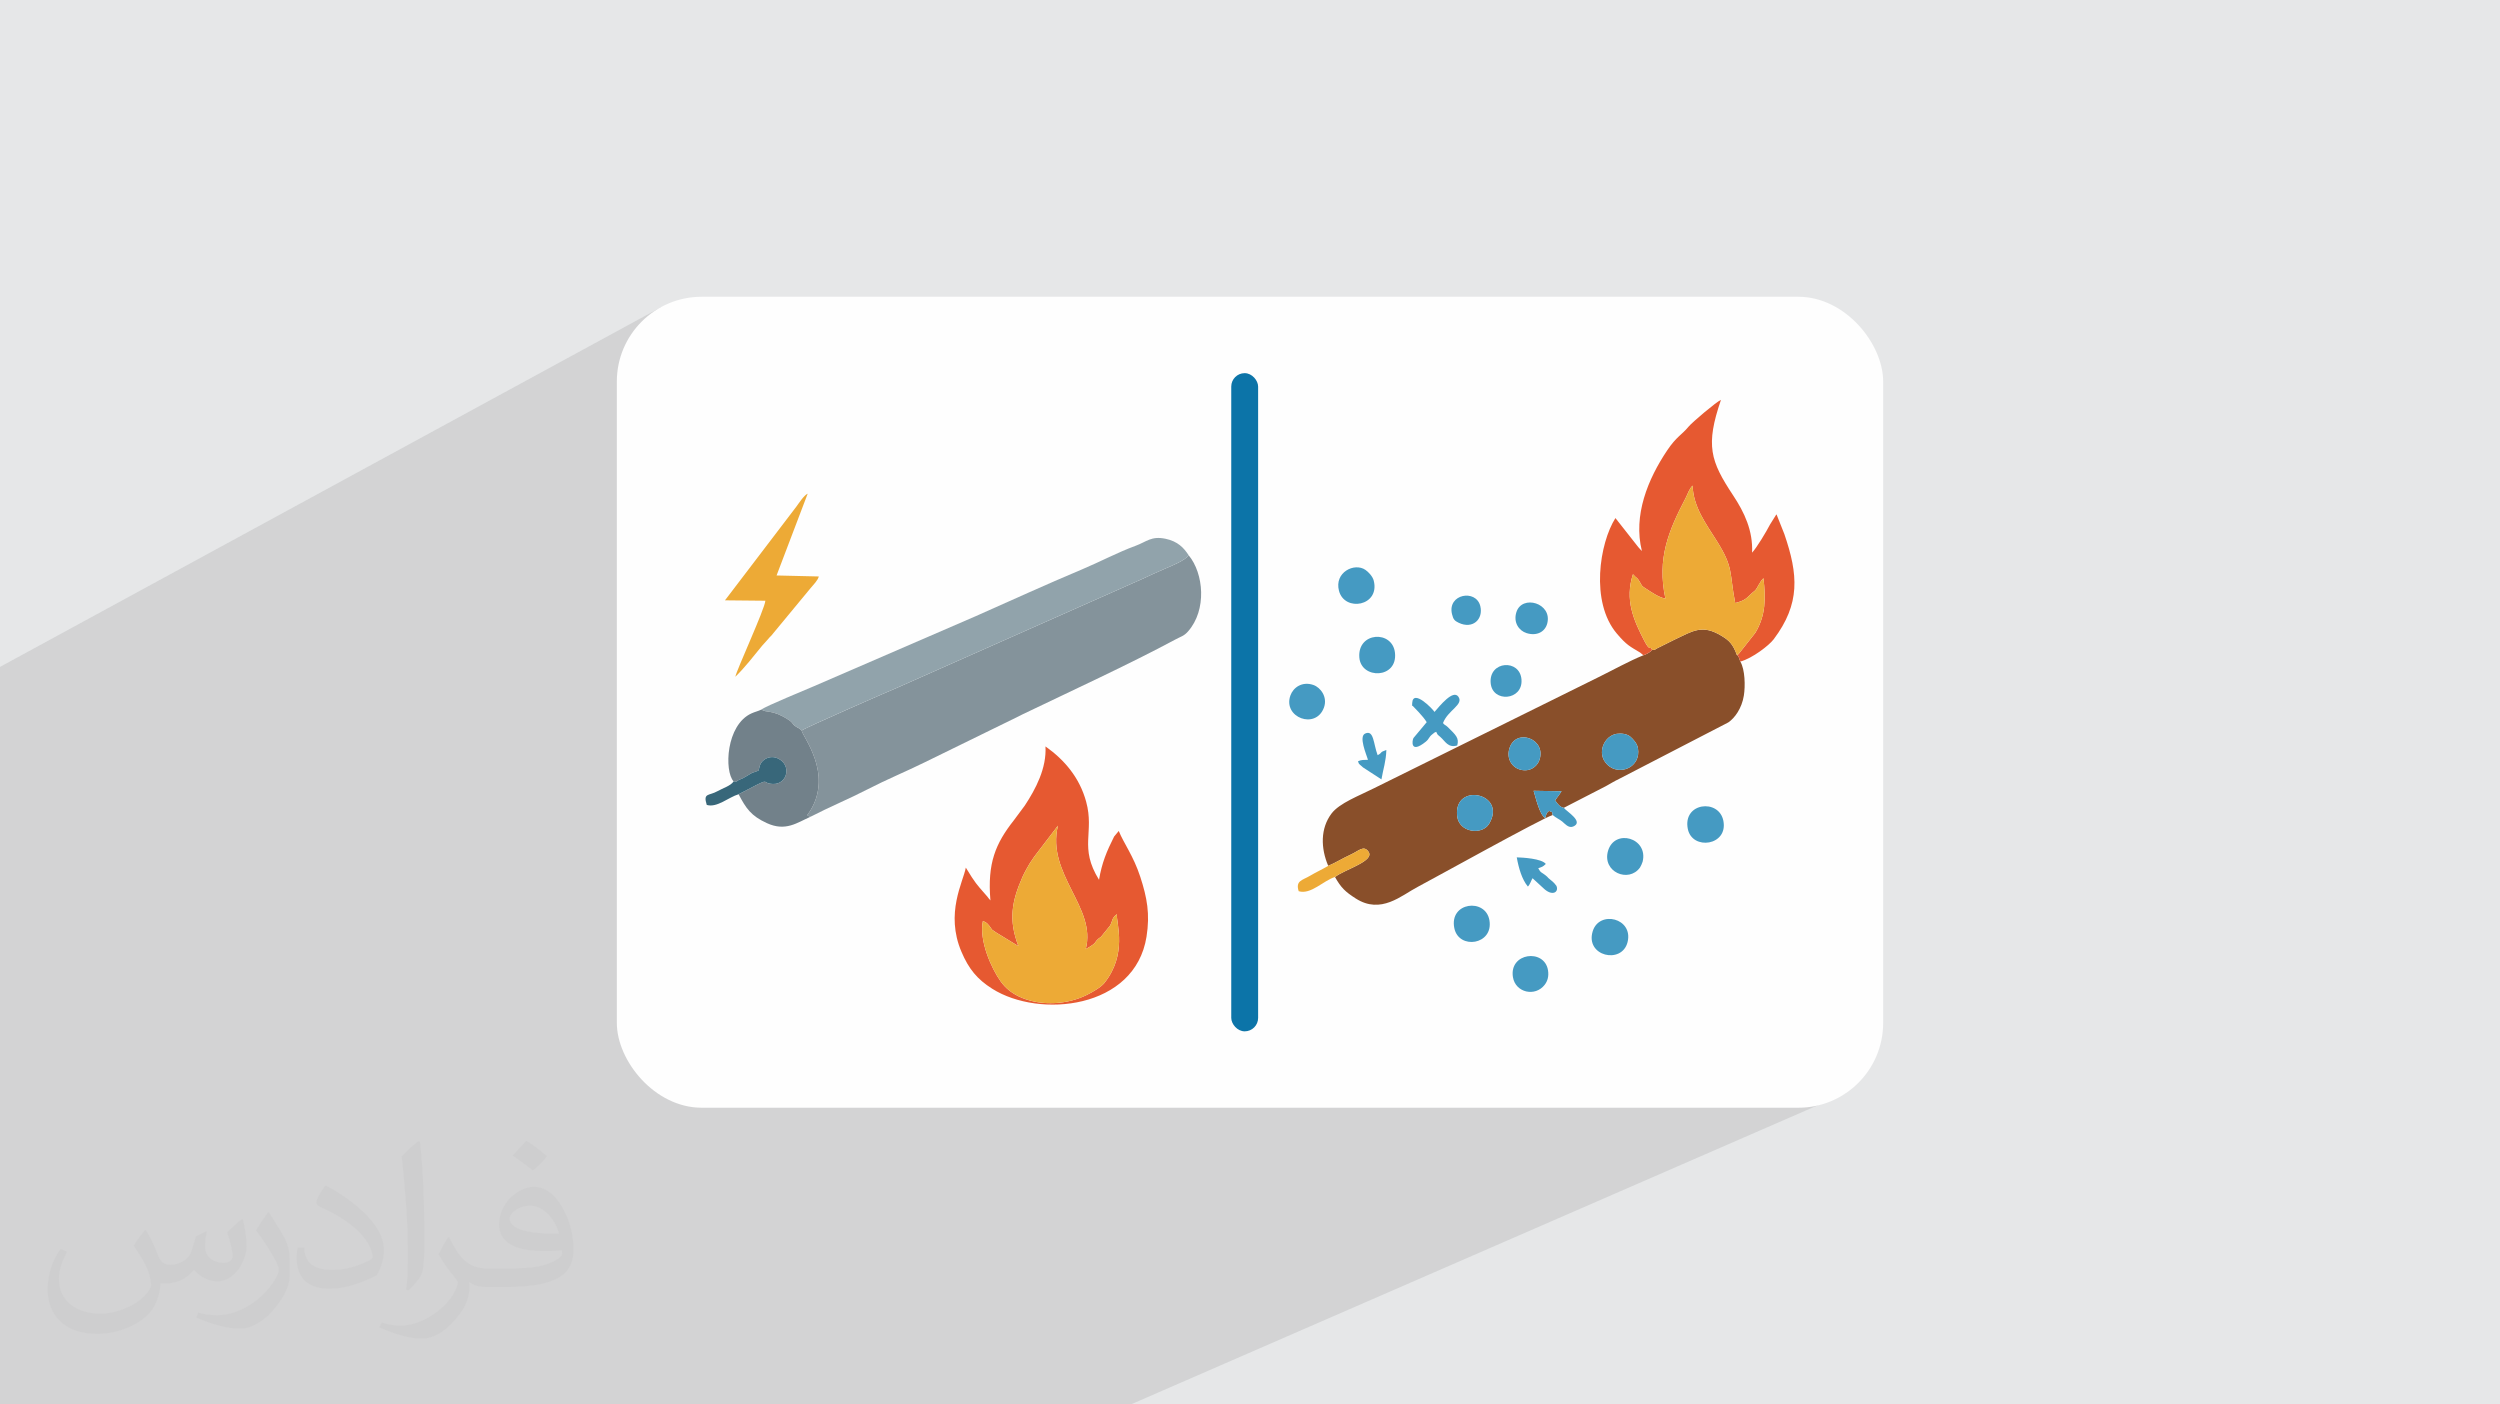 <?xml version="1.0" encoding="UTF-8"?>
<!DOCTYPE svg PUBLIC "-//W3C//DTD SVG 1.0//EN" "http://www.w3.org/TR/2001/REC-SVG-20010904/DTD/svg10.dtd">
<!-- Creator: CorelDRAW -->
<svg xmlns="http://www.w3.org/2000/svg" xml:space="preserve" width="94.192mm" height="52.917mm" version="1.0" style="shape-rendering:geometricPrecision; text-rendering:geometricPrecision; image-rendering:optimizeQuality; fill-rule:evenodd; clip-rule:evenodd"
viewBox="0 0 9404.92 5283.66"
 xmlns:xlink="http://www.w3.org/1999/xlink"
 xmlns:xodm="http://www.corel.com/coreldraw/odm/2003">
 <defs>
  <style type="text/css">
   <![CDATA[
    .fil3 {fill:#FEFEFE}
    .fil12 {fill:#0C74A8}
    .fil11 {fill:#38677A}
    .fil10 {fill:#459AC2}
    .fil9 {fill:#72818A}
    .fil5 {fill:#84939B}
    .fil4 {fill:#894F2A}
    .fil7 {fill:#91A3AB}
    .fil6 {fill:#E65931}
    .fil8 {fill:#EDAA36}
    .fil2 {fill:#373435;fill-opacity:0.031}
    .fil1 {fill:#2B2A29;fill-opacity:0.102}
    .fil0 {fill:#E6E7E8}
   ]]>
  </style>
 </defs>
 <g id="Layer_x0020_1">
  <polygon class="fil0" points="-0,0 9404.92,0 9404.92,5283.66 -0,5283.66 "/>
  <polygon class="fil1" points="5938.6,2942.31 6944.28,4111.99 4253.57,5283.66 -0,5283.66 -0,2508.81 2487.98,1154.97 "/>
  <path class="fil2" d="M548.54 4627.69c17.95,27.21 29.6,53.36 40.96,82.43 8.45,16.91 12.93,48.09 52.57,48.09 11.61,0 28.28,-3.42 43.06,-11.61 16.63,-8.73 29.32,-21.94 35.94,-42l15.85 -53.36 38.57 -19.02 2.64 2.64c-5.27,20.09 -6.59,39.36 -6.59,54.43 0,44.63 38.57,61.56 69.22,61.56 17.95,0 34.09,-8.73 34.09,-25.11 0,-21.13 -8.98,-57.06 -20.62,-89.29 17.95,-17.95 35.94,-35.94 56.53,-50.47l3.17 1.6c8.98,38.04 14,75.56 14,100.66 0,24.57 -10.83,51.79 -19.81,69.49 -18.49,34.87 -51.25,62.62 -90.87,62.62 -30.1,0 -63.65,-15.07 -86.66,-43.06l-1.32 0c-21.66,26.96 -55.22,51.25 -108.86,51.25l-16.63 0c-2.64,35.41 -10.29,60.49 -21.94,82.95 -31.95,62.34 -126.81,106.47 -216.1,106.47 -124.17,0 -186.51,-71.59 -186.51,-166.96 0,-58.91 19.27,-113.6 48.88,-152.42l24.29 10.04c-18.49,35.41 -30.91,68.68 -30.91,101.45 0,89.29 72.66,131.83 156.4,131.83 77.68,0 173.83,-49.41 191.28,-106.72 -6.59,-62.62 -30.1,-91.93 -66.04,-148.99 10.83,-19.02 24.83,-38.04 42.28,-58.38l3.17 0 0 0 0 0 -0.02 -0.09zm1432.13 -336.04c26.15,16.39 51.79,35.66 76.87,57.85 -14,19.81 -31.45,37.79 -53.11,53.64 -25.11,-20.34 -50.19,-37.79 -75.84,-56.27 17.42,-19.55 34.62,-38.29 52.04,-55.22l0 0 0 0 0 0 0 0 0 0 0.03 0zm13.47 244.11c-42.28,0 -76.87,27.75 -76.87,48.34 0,44.13 84.53,57.85 185.72,57.31 -12.68,-51.79 -57.06,-105.68 -108.86,-105.68l0.01 0.03zm-94.86 236.19c54.96,0 103.04,-1.6 139.74,-10.83 40.96,-10.29 75.56,-30.91 75.56,-45.17 0,-3.7 0,-8.19 -1.32,-11.89 -22.98,2.11 -49.41,2.11 -72.38,2.11 -74.49,0 -131.55,-16.91 -154.02,-58.66 -5.55,-11.61 -9.51,-24.57 -9.51,-39.36 0,-40.43 17.42,-79.79 48.09,-107 25.61,-22.45 53.89,-36.44 82.67,-36.44 52.04,0 93.51,41.75 122.57,107.54 15.85,35.94 26.68,77.4 26.68,129.72 0,34.87 -9.51,64.19 -31.17,85.85 -40.43,39.11 -114.92,53.89 -229.04,53.89l-51.79 0 0 0 -13.47 0c-28.28,0 -48.62,-5.02 -64.72,-17.42l-2.64 0c0.79,6.59 1.32,12.93 1.32,19.02 0,25.61 -8.45,58.38 -25.61,84.53 -50.72,75.3 -105.68,108.04 -153.24,108.04 -48.09,0 -107,-18.49 -160.11,-42.54l9.51 -18.49c17.17,7.13 40.96,11.89 73.7,11.89 85.85,0 198.66,-82.43 212.66,-163 -3.17,-6.59 -8.98,-15.32 -17.17,-24.57 -25.11,-29.85 -40.96,-54.68 -55.75,-80.83 12.68,-25.11 24.29,-45.17 35.13,-63.4l4.49 -0.53c36.72,74.77 69.99,117.55 144.23,117.55l11.61 0 0 0 53.89 0 0 0 0 0 0 0 0 0 0 0 0.09 0.01zm-371.98 79c6.34,-34.34 6.87,-72.91 6.87,-108.86l0 -53.36c0,-99.6 -12.68,-244.36 -22.98,-338.68 17.95,-19.27 43.06,-42 62.87,-57.31l5.81 1.6c13.47,118.62 16.63,256 16.63,383.06 0,33.3 -1.32,65.79 -4.49,89.55 -1.85,30.1 -19.27,52.83 -56.53,87.7l-8.19 -3.7zm-382.8 -157.19c1.85,46.77 24.83,83.49 105.15,83.49 49.93,0 92.19,-12.93 138.96,-35.13 8.45,-3.7 12.93,-8.73 12.93,-12.93 0,-29.32 -22.45,-68.15 -60.23,-103.55 -36.72,-33.3 -85.34,-62.62 -130.76,-82.18 -15.6,-6.59 -20.62,-13.47 -20.62,-20.09 0,-13.47 17.95,-41.75 32.77,-62.09l5.02 -0.53c52.04,27.21 110.17,67.64 153.24,112.53 39.11,41.47 63.4,83.49 63.4,129.19 0,33.81 -10.29,65.51 -26.96,95.11 -57.06,28.79 -117.83,50.72 -178.06,50.72 -73.17,0 -123.1,-34.34 -123.1,-114.92 0,-8.73 0,-22.19 3.17,-39.64l25.11 0 0 0 0 0 0 0 0 0 0 0 -0.02 0zm-132.37 -132.9l45.45 73.45c16.63,27.21 32.23,56.81 32.23,103.55l0 59.7c0,48.34 -30.91,100.13 -80.83,151.38 -39.11,34.62 -73.7,49.41 -105.68,49.41 -47.55,0 -101.98,-14.79 -164.85,-41.75l7.13 -18.49c19.81,5.27 42.79,9.77 71.06,9.77 90.36,-0.53 182.8,-66.57 225.08,-147.15 5.02,-9.26 6.87,-17.95 6.87,-24.04 0,-9.26 -5.02,-19.55 -8.98,-28.79 -22.98,-43.31 -48.62,-82.95 -76.87,-119.68 14.79,-23.25 29.6,-45.7 45.7,-67.9l3.7 0.53 0 0 0 0 0 0 0 0 0 0 -0.02 0.01z"/>
  <rect class="fil3" x="2320.52" y="1116.42" width="4763.88" height="3050.81" rx="319.01" ry="319.01"/>
  <g id="_2642644747120">
   <path class="fil4" d="M5481.74 3070.09c-14.3,-129.11 189.87,-86.66 120.05,29.31 -26.06,43.28 -113.12,33.29 -120.05,-29.31zm309.46 -210.78c-9.27,26.66 -38.78,46.39 -74.18,35.4 -29.89,-9.28 -51.39,-42.08 -37.87,-81.63 25.65,-75.11 139.47,-32.72 112.05,46.23zm291.03 -98.76c17.22,-2.5 38.98,0.19 51.56,11.32 9,7.96 24.93,23.91 28.13,42.57 12.42,72.31 -69.89,106.41 -115.19,62.21 -43.18,-42.15 -11.21,-109.3 35.5,-116.09zm133.12 -315.23c-7.8,8.96 -22.55,16.41 -32.91,19.8 -52.58,20.92 -117.79,57.39 -170.2,82.99l-843.24 417.16c-55.39,28.11 -129.92,55.56 -159.97,95.37 -42.12,55.84 -40.67,130.48 -12.29,196.67 28.73,-12.01 52.92,-27.94 83.74,-41.94 31.85,-14.47 49.46,-36.81 67.57,-11.55 25.38,35.4 -88.59,66.36 -125.82,95.44 22.62,40.34 38.78,55.63 77.97,80.75 95.24,61.05 171.69,-11.54 233.1,-43.57 55.45,-28.94 466.28,-257.52 507.65,-270.31 -4.55,-16.36 3.79,-6.62 -12.66,-15.51 -10.89,5.04 -12.31,17.55 -15.24,26.93 -21.31,-12.75 -35.74,-76.72 -43.64,-102.63l105.18 1.85c-11.63,16.72 -13.84,20.24 -24.34,33.87 9.37,14.55 18.47,25.13 32.58,28.41l156.95 -80.81c16.64,-9.2 33.09,-19.36 50.88,-27.83l411.12 -212.72c24.83,-16.81 50.79,-53.3 58.49,-100.52 5.95,-36.47 4.52,-98.11 -13.11,-128.36 -5.41,-12.13 -4.8,-20.62 -13.11,-24.74 -14.96,-42.1 -30.53,-55.38 -56.37,-71.27 -74.39,-45.78 -109.07,-19.06 -180.46,14.62l-61.46 30.63c-17.92,9.37 -1.9,5.21 -20.41,7.28z"/>
   <path class="fil5" d="M3015.84 2748.24c3.57,23.38 118.06,160.8 32.88,300.89l-11.48 16.56c0.8,0.58 -2.68,1.85 11.95,6.9 71.29,-36.98 144.89,-67.13 216.29,-104.04 68.6,-35.47 142.16,-65.81 212.3,-100.29l341.69 -167.21c8.89,-4.63 17.25,-8.83 26.18,-13.12 174.76,-84.06 407.68,-191.42 574.81,-281.52 23.24,-12.53 33.11,-13.19 48.77,-30.87 71.76,-81.04 59.09,-218.48 2.48,-286.67 -12.47,18.67 -61.61,38.81 -86.04,49.22 -29.78,12.68 -60.28,26.82 -90.98,41.02l-919.06 407.85c-14.51,5.51 -352.29,153.04 -359.79,161.28z"/>
   <path class="fil6" d="M4084.44 3570.56c53.15,-29.64 23.87,-23.02 57.72,-46.57l33.41 -41.25c10.77,-18.53 5.73,-28.27 25.87,-43.59 -1.27,35.94 40.06,150.38 -47.18,259.31 -12.55,15.67 -45.68,34.4 -65.65,44.35 -72.96,36.37 -167.8,41.72 -242.27,11.74 -38.59,-15.54 -64.35,-38.02 -81.79,-62.5 -36.46,-51.2 -81.64,-155.01 -67.05,-226.75 14.55,3.98 21.24,13.4 28.68,23.56 9.43,12.88 0.65,4.27 12.84,13.51 5.3,4.01 2.35,0.91 7.94,5.47l84.28 51.48c-38.01,-99.16 -24.93,-168.77 15.42,-260.52 6.5,-14.78 22.39,-43.32 27.67,-51.64 10.63,-16.73 22.53,-32.99 32.82,-45.8l72.74 -95.19c-44.2,183.55 146.66,307.75 104.55,464.37zm50.07 -260.73c-76.34,-123.26 -16.27,-177.08 -48.57,-294.4 -24.7,-89.73 -80.77,-156.46 -152.89,-207.41 4.61,81.38 -36.13,159.33 -77.92,222.62l-41.17 55.46c-68.5,86.94 -100.05,160.99 -88.02,301.25 -6,-6.09 -7.64,-9.63 -11.37,-14.07 -20.47,-24.3 -37.52,-40.36 -58.61,-73.11l-22.61 -36.23c-9.76,54.02 -78.2,171.37 -16.46,316.46 27.6,64.86 59.28,103.47 115.9,139.27 177.46,112.16 537.1,76.72 580.4,-195.86 13.59,-85.56 1.93,-147 -23.36,-224.85 -25.55,-78.65 -62.7,-127.22 -81.11,-172.92l-17.51 21.19c-27.95,55.62 -46.05,98.95 -56.71,162.59z"/>
   <path class="fil6" d="M6182.44 2465.12c10.36,-3.39 25.11,-10.84 32.91,-19.8 -7.59,-19.29 -6.36,10.2 -28.91,-33.39 -41.51,-80.29 -74.47,-155.34 -43.34,-251.7 16.29,18.75 14.3,9.22 25.3,28.23 11.34,19.58 6.58,14.92 25.48,27.24 18.03,11.75 48.21,32.72 71.28,36.11 -32.35,-150.76 11.81,-254.96 76.65,-379.29 7.94,-15.22 12.03,-31.96 25.55,-45.79 3.37,81.57 50.25,143.26 90.95,207.96 64.74,102.89 46.83,118.72 69.51,233.87 37.99,-9.42 43.33,-19.22 62.99,-37.43l11.88 -9.89c10.04,-10.68 17.05,-33.31 31.47,-45.99 8.43,76.45 8.92,138.78 -30.43,204.9l-60.39 76.8c-9.86,9.6 7.32,-2.36 -9.32,7.12 8.31,4.12 7.7,12.61 13.11,24.74 45.51,-12.51 108.06,-60.89 125.31,-83.79 101.2,-134.32 92.37,-243.73 40.19,-395.94l-29.42 -74.06c-0.79,0.93 -1.8,2.16 -2.33,2.82l-22.59 36.13c-12.63,24.89 -50,87.29 -67.03,105.02 3.66,-82.44 -28.71,-151.1 -71.29,-215.41 -85.85,-129.65 -104.43,-187.78 -45.78,-359.32 -16.88,6.85 -108.63,84.5 -122.43,101.36 -24.77,30.25 -45.04,36.91 -79.32,87.84 -73.34,108.92 -129.1,245.23 -95.75,379.2 -7.18,-6.17 -7.09,-8.2 -13.76,-14.69l-85.74 -109.03c-59.23,92.97 -95.94,315.59 5.48,434.84 37.32,43.88 49.21,48.09 87.52,71.2l12.21 10.16z"/>
   <path class="fil7" d="M2864.75 2669.11c19.66,14.5 39.07,-1.87 101.04,38.36 21.8,14.15 10.51,14.89 30.3,27.13 13.46,8.33 7.2,2.43 19.75,13.64 7.5,-8.24 345.28,-155.76 359.79,-161.28l919.06 -407.85c30.7,-14.2 61.2,-28.34 90.98,-41.02 24.43,-10.4 73.57,-30.54 86.04,-49.22 -17.96,-27.7 -41.04,-52.51 -87.21,-62.08 -53.89,-11.17 -70.23,11.06 -113.58,26.9 -64.84,23.7 -135.99,61.34 -201.34,88.71 -135.73,56.85 -266.2,116.96 -399.27,175.75l-606.89 262.7c-33.23,14.72 -182.05,75.01 -198.68,88.25z"/>
   <path class="fil8" d="M4084.44 3570.56c42.11,-156.61 -148.75,-280.81 -104.55,-464.37l-72.74 95.19c-10.29,12.81 -22.19,29.07 -32.82,45.8 -5.28,8.32 -21.17,36.86 -27.67,51.64 -40.35,91.74 -53.43,161.36 -15.42,260.52l-84.28 -51.48c-5.59,-4.56 -2.64,-1.46 -7.94,-5.47 -12.19,-9.24 -3.41,-0.63 -12.84,-13.51 -7.44,-10.16 -14.13,-19.58 -28.68,-23.56 -14.59,71.74 30.58,175.54 67.05,226.75 17.43,24.47 43.19,46.96 81.79,62.5 74.48,29.97 169.31,24.63 242.27,-11.74 19.97,-9.95 53.1,-28.69 65.65,-44.35 87.24,-108.93 45.91,-223.37 47.18,-259.31 -20.14,15.33 -15.1,25.06 -25.87,43.59l-33.41 41.25c-33.85,23.55 -4.57,16.93 -57.72,46.57z"/>
   <path class="fil8" d="M6215.35 2445.32c18.51,-2.07 2.49,2.09 20.41,-7.28l61.46 -30.63c71.38,-33.68 106.07,-60.4 180.46,-14.62 25.84,15.9 41.42,29.18 56.37,71.27 16.63,-9.48 -0.54,2.48 9.32,-7.12l60.39 -76.8c39.35,-66.12 38.86,-128.45 30.43,-204.9 -14.42,12.68 -21.43,35.31 -31.47,45.99l-11.88 9.89c-19.66,18.21 -25,28.02 -62.99,37.43 -22.69,-115.15 -4.77,-130.97 -69.51,-233.87 -40.7,-64.69 -87.58,-126.39 -90.95,-207.96 -13.52,13.83 -17.61,30.57 -25.55,45.79 -64.84,124.32 -109,228.52 -76.65,379.29 -23.08,-3.38 -53.25,-24.35 -71.28,-36.11 -18.9,-12.32 -14.14,-7.66 -25.48,-27.24 -11,-19.01 -9.02,-9.48 -25.3,-28.23 -31.12,96.35 1.84,171.41 43.34,251.7 22.55,43.59 21.32,14.1 28.91,33.39z"/>
   <path class="fil9" d="M2759.76 2939.49c21.48,0.9 3.03,2.2 22.73,-6.64 14.88,-6.67 8.97,-2.68 23.43,-11.5 37.28,-22.76 17.79,-10 48.02,-22.59 3.04,-10.27 3.05,-27.52 20.71,-40.52 12.47,-9.17 31.42,-14.27 51.19,-5.28 54.01,24.56 36.26,99.1 -18.81,96.28 -51.45,-2.64 8.49,-32.55 -128.46,38.7 28.53,53.9 46.56,81.08 106.58,108.69 70.47,32.42 113.3,-1.71 164.04,-24.03 -14.63,-5.05 -11.15,-6.32 -11.95,-6.9l11.48 -16.56c85.18,-140.1 -29.31,-277.51 -32.88,-300.89 -12.55,-11.21 -6.29,-5.31 -19.75,-13.64 -19.79,-12.24 -8.51,-12.98 -30.3,-27.13 -61.97,-40.23 -81.38,-23.86 -101.04,-38.36 -14.21,6.88 -23.75,8.36 -37.12,14.33 -96.75,43.23 -103.45,217.44 -67.87,256.05z"/>
   <path class="fil8" d="M3038.53 1857.08c-14.24,6.15 -33.46,36.51 -43.52,49.95l-267.69 351.38 151.93 1.54c-1.42,29.77 -110.11,264.69 -112.87,286.06 36.75,-35.93 68.85,-77.91 100.99,-117.1l20.77 -23c9.11,-11.72 12.22,-11.65 20.58,-23.19l139.13 -168.29c11.5,-13.86 29.35,-31.48 32.46,-45.77l-158.86 -3.74 117.09 -307.83z"/>
   <path class="fil10" d="M5428.47 2720.15c18.58,-48.92 79.17,-69.25 57.8,-99.3 -19.96,-28.08 -69.79,34.69 -89.7,57.37 -6.98,-11.64 -80.95,-87.67 -83.89,-33.49 -1,18.36 -0.31,6.19 3.84,12.76 0,0.01 39.34,39.08 50.68,59.39l-49.86 59.65c-4.98,9.19 -12.97,61.31 45.84,14.16 15.18,-12.17 10.13,-17.04 27.18,-29.88 12.94,-9.76 0.41,-1.64 12.59,-7.8 6.84,14.27 4.35,9.54 15.22,19.04 19.64,17.18 29.1,42.33 63.85,32.41 7.95,-27.76 -4.79,-39.15 -35.96,-69.55 -9.49,-9.25 -9.99,-5.1 -17.59,-14.76z"/>
   <path class="fil11" d="M2759.76 2939.49c-8.92,15.95 -42.57,26.63 -60.58,36.88 -32.4,18.44 -55.04,5.06 -40.41,51.71 38.66,11.72 82.01,-29 119.8,-40.14 136.94,-71.25 77,-41.34 128.46,-38.7 55.07,2.82 72.82,-71.72 18.81,-96.28 -19.77,-8.99 -38.72,-3.88 -51.19,5.28 -17.66,13 -17.67,30.24 -20.71,40.52 -30.22,12.58 -10.73,-0.17 -48.02,22.59 -14.47,8.83 -8.56,4.83 -23.43,11.5 -19.7,8.84 -1.25,7.54 -22.73,6.64z"/>
   <path class="fil10" d="M6349.5 3118.4c16.49,82.05 152.5,63.27 133.72,-30.77 -16.81,-84.22 -153.68,-68.58 -133.72,30.77z"/>
   <path class="fil10" d="M6122.81 3544.36c22.72,-90.56 -106.43,-121.42 -131.09,-40.96 -28.92,94.29 109.91,125.44 131.09,40.96z"/>
   <path class="fil10" d="M6179.59 3241.35c21.8,-89.67 -105.48,-125.42 -130.24,-40.32 -23,79.02 77.55,122.13 120.37,62.38 2.5,-3.47 8.63,-16.91 9.88,-22.06z"/>
   <path class="fil10" d="M5113.72 2472.87c6.03,83.64 145.04,81.48 134.13,-17.16 -9.52,-86.02 -141.06,-79.05 -134.13,17.16z"/>
   <path class="fil10" d="M5037.19 2222.56c21.2,80.97 155.3,57.56 130.71,-38.42 -4,-15.62 -19.54,-32.23 -31.22,-40.31 -41.19,-28.48 -117.73,9.05 -99.49,78.73z"/>
   <path class="fil10" d="M5471.1 3491.66c16.72,82.14 148.17,63.18 132,-29.92 -14.66,-84.4 -152.01,-68.35 -132,29.92z"/>
   <path class="fil10" d="M6082.23 2760.55c-46.71,6.79 -78.68,73.95 -35.5,116.09 45.29,44.2 127.61,10.1 115.19,-62.21 -3.2,-18.65 -19.13,-34.61 -28.13,-42.57 -12.58,-11.13 -34.34,-13.82 -51.56,-11.32z"/>
   <path class="fil10" d="M5481.74 3070.09c6.93,62.6 93.99,72.59 120.05,29.31 69.82,-115.96 -134.35,-158.42 -120.05,-29.31z"/>
   <path class="fil10" d="M5691.62 3676.1c9.48,58.05 83.78,75.49 119.79,28.14 10.23,-13.46 15.85,-31.11 12.13,-54.18 -13.32,-82.51 -146.99,-66.31 -131.92,26.04z"/>
   <path class="fil10" d="M4980.69 2661.69c14.35,-39.46 -12.5,-75.45 -39.89,-84.91 -42.27,-14.6 -75.82,9.78 -86.38,39.63 -29.25,82.6 95.47,130.01 126.27,45.28z"/>
   <path class="fil8" d="M4996.74 3257.31c-21.4,12.71 -46.4,24.19 -68.91,37.55 -28.81,17.09 -54.83,18.11 -42.23,57.81 45.36,14.19 94.14,-40.76 136.62,-53.42 37.23,-29.08 151.2,-60.04 125.82,-95.44 -18.11,-25.26 -35.72,-2.92 -67.57,11.55 -30.82,14 -55.02,29.92 -83.74,41.94z"/>
   <path class="fil10" d="M5791.2 2859.31c27.42,-78.95 -86.4,-121.34 -112.05,-46.23 -13.52,39.55 7.98,72.35 37.87,81.63 35.4,10.99 64.91,-8.74 74.18,-35.4z"/>
   <path class="fil10" d="M5820.65 2345.52c20.11,-76.8 -95,-110.13 -116.12,-42.34 -11.98,38.49 9.51,69.46 38.4,78.54 38.52,12.1 69.49,-4.8 77.72,-36.21z"/>
   <path class="fil10" d="M5607.83 2569.48c6.41,75.33 121.95,66.3 115.94,-13.1 -5.92,-78.32 -123.06,-70.58 -115.94,13.1z"/>
   <path class="fil10" d="M5840.95 3066.12c12.18,10.26 26.9,16.79 36.05,24.36 9.31,7.7 23.89,26.03 40.81,19.07 42.69,-17.54 -24.26,-56.86 -34.98,-70.52 -14.11,-3.28 -23.21,-13.86 -32.58,-28.41 10.5,-13.63 12.71,-17.14 24.34,-33.87l-105.18 -1.85c7.91,25.91 22.34,89.88 43.64,102.63 2.93,-9.38 4.34,-21.89 15.24,-26.93 16.46,8.89 8.11,-0.85 12.66,15.51z"/>
   <path class="fil10" d="M5815.31 3250.14c-16.29,-20.6 -87.33,-24.12 -109.3,-24.82 7.12,40.28 19.6,83.49 41.88,109.85 8.76,-8.58 12.79,-24.73 17.56,-31.31l40.58 37.33c34.19,33.06 59.63,14.29 49.13,-8.73 -0.04,-0.11 -7.51,-9.44 -8.07,-10 -10.3,-10.54 -12.97,-10.61 -21.36,-18.62 -8.13,-7.77 -0.04,-1.72 -11.01,-10.58 -14.94,-12.05 -18.53,-8.78 -27.93,-26.94 14.61,-5.34 16.47,-4.69 28.53,-16.18z"/>
   <path class="fil10" d="M5462.4 2310.38c4.79,19.77 9.72,25.07 25.1,32.45 52.99,25.39 93.37,-13.6 81.4,-62.53 -16.05,-65.59 -124.89,-45.69 -106.5,30.07z"/>
   <path class="fil10" d="M5196.92 2932.07c6.9,-40.61 17.19,-67.04 18.47,-110.68 -27.86,9.49 -12.62,9.07 -32.78,19.59 -16.35,-43.63 -13.86,-96.72 -47.19,-81.27 -24.16,11.2 3.84,76.07 10.86,98.65 -17.05,0.55 -24.09,-0.37 -37.39,5.33 3.89,10.21 -1.54,6.08 18.75,23.3l69.28 45.07z"/>
  </g>
  <rect class="fil12" x="4631.93" y="1403.77" width="101.1" height="2476.1" rx="50.55" ry="50.55"/>
 </g>
</svg>
